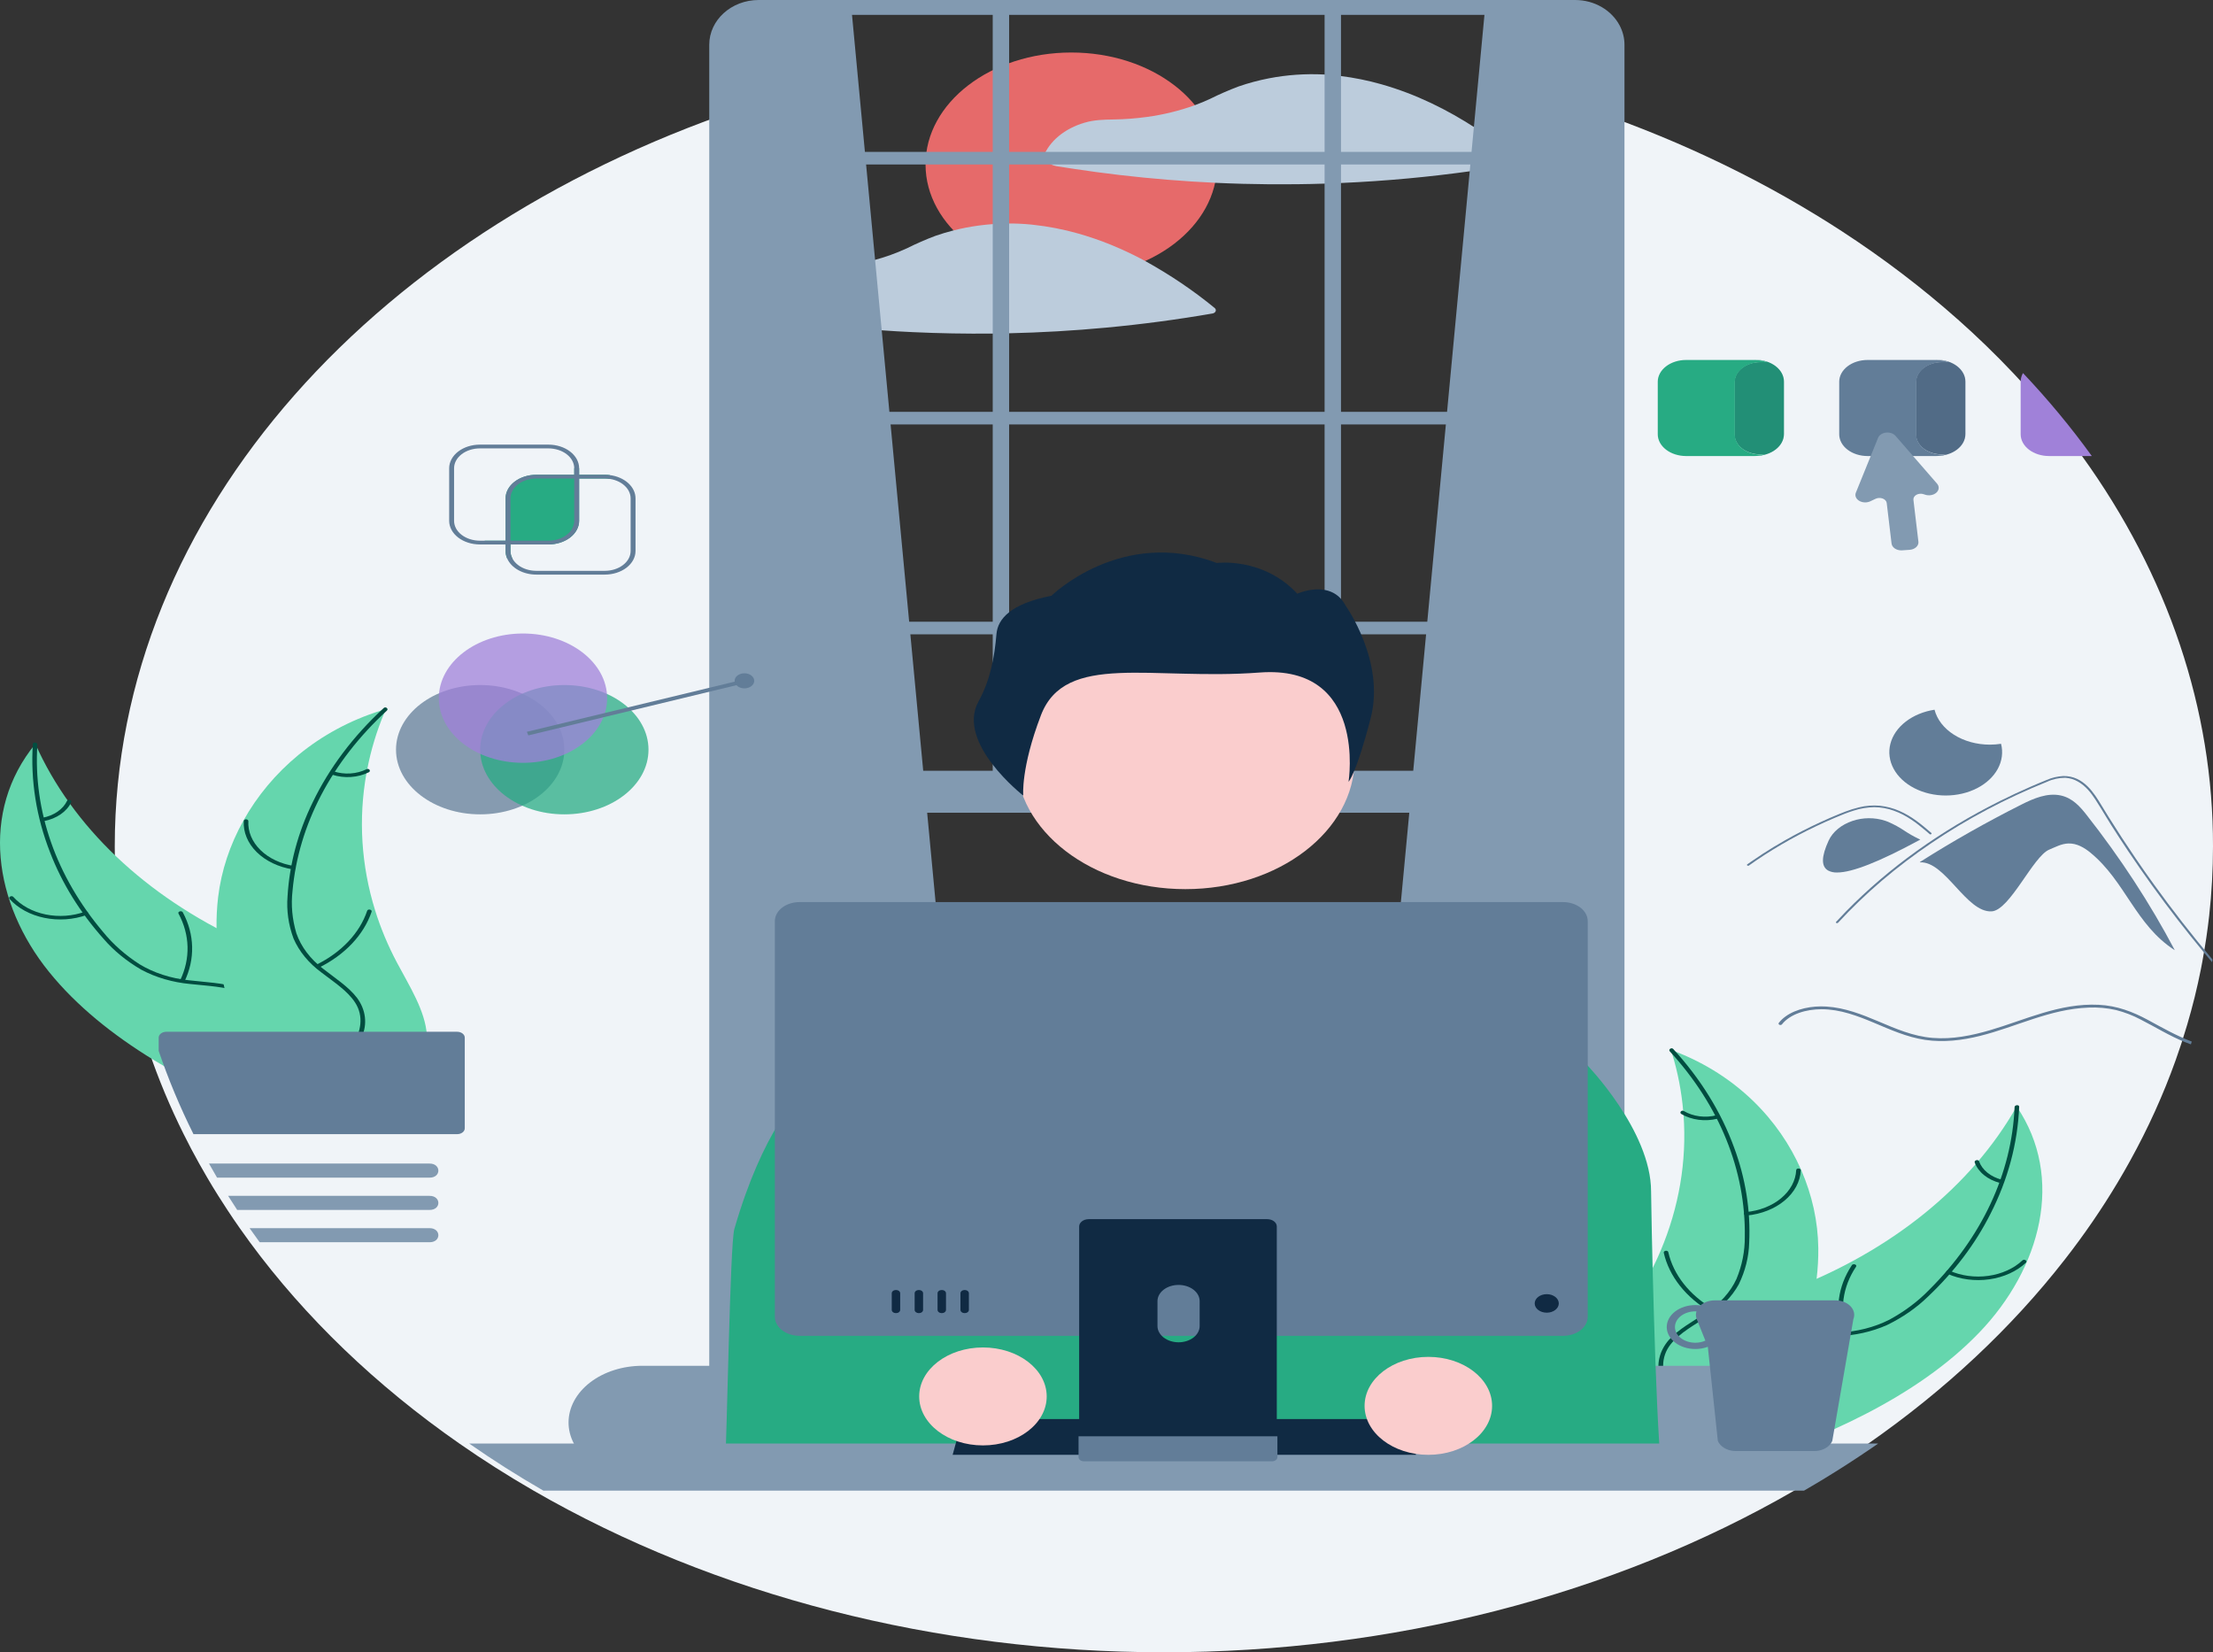 <svg width="864" height="645" viewBox="0 0 864 645" fill="none" xmlns="http://www.w3.org/2000/svg">
<rect x="0" y="0" width="864" height="645" fill="#333333" stroke="none"/>
<g clip-path="url(#clip0)">
<path d="M812.859 178.022C804.77 166.814 795.796 155.996 785.986 145.63C779.113 138.357 771.85 131.327 764.197 124.539H764.178C750.331 112.252 735.273 100.803 719.135 90.293C715.833 88.139 712.485 86.028 709.093 83.962C678.474 65.251 644.518 50.011 608.264 38.706L608.586 79.4L612.055 543.283H311.375L294.465 80.275L295.725 40.232C148.311 87.855 44.804 199.827 44.804 330.375C44.777 357.321 49.252 384.158 58.121 410.228C61.867 421.249 66.402 432.102 71.706 442.738C73.621 446.599 75.64 450.425 77.766 454.217C78.79 456.063 79.834 457.894 80.915 459.718C82.303 462.1 83.749 464.476 85.233 466.821C86.382 468.667 87.562 470.501 88.775 472.322C90.336 474.712 91.947 477.082 93.61 479.433C94.892 481.279 96.214 483.11 97.554 484.933C119.177 514.312 146.789 540.84 179.339 563.507C188.616 569.971 198.269 576.099 208.299 581.891C279.266 622.853 365.633 645 454.402 645C543.171 645 629.539 622.853 700.505 581.891C705.962 578.744 711.307 575.491 716.541 572.133C720.016 569.912 723.434 567.65 726.794 565.345C727.684 564.735 728.575 564.125 729.455 563.507C759.465 542.61 785.292 518.423 806.1 491.728C813.741 481.941 820.67 471.837 826.855 461.461C828.492 458.725 830.078 455.965 831.613 453.18C838.678 440.414 844.621 427.297 849.4 413.919C850.138 411.853 850.849 409.779 851.535 407.698V407.691C851.65 407.331 851.775 406.963 851.89 406.603C852.598 404.411 853.278 402.205 853.929 399.999V399.992C856.035 392.881 857.812 385.684 859.261 378.401C859.443 377.468 859.625 376.534 859.797 375.6C859.864 375.262 859.931 374.923 859.979 374.585V374.578C861.013 368.952 861.852 363.285 862.497 357.576C863.493 348.612 863.994 339.545 864 330.375C864.108 277.075 846.506 224.636 812.859 178.022V178.022Z" fill="#F0F4F8"/>
<path d="M772.634 520.296C796.878 495.134 806.201 459.692 787.343 431.941C769.656 463.155 738.166 488.557 698.444 503.654C683.098 509.433 665.245 514.634 658.142 526.575C653.722 534.005 654.564 542.778 658.117 550.477C661.67 558.177 667.714 565.028 673.693 571.784L674.008 573.808C711.654 561.819 748.39 545.459 772.634 520.296Z" fill="#65D6AD"/>
<path d="M786.538 432.164C785.452 458.061 773.77 483.037 753.152 503.545C748.816 508.02 743.588 511.942 737.661 515.167C731.756 518.165 724.913 519.894 717.844 520.173C711.259 520.536 704.469 520.321 698.114 521.906C694.876 522.755 691.909 524.12 689.406 525.911C686.904 527.703 684.922 529.88 683.592 532.301C680.074 538.267 679.556 544.848 679.34 551.297C679.101 558.458 679 565.899 674.603 572.408C674.07 573.197 675.695 573.786 676.227 572.998C683.877 561.673 678.909 548.429 683.468 536.523C685.596 530.968 689.916 525.871 697.136 523.645C703.45 521.698 710.452 521.916 717.123 521.593C724.025 521.398 730.759 519.908 736.738 517.252C742.859 514.27 748.275 510.509 752.753 506.13C763.041 496.397 771.272 485.481 777.145 473.784C783.944 460.462 787.726 446.346 788.328 432.044C788.365 431.159 786.575 431.285 786.538 432.164Z" fill="#014D40"/>
<path d="M760.297 497.242C765.246 499.432 771.047 500.199 776.665 499.407C782.282 498.615 787.35 496.315 790.964 492.917C791.692 492.228 790.331 491.326 789.602 492.017C786.245 495.185 781.524 497.327 776.291 498.057C771.058 498.786 765.658 498.055 761.065 495.994C760.067 495.548 759.304 496.797 760.297 497.242Z" fill="#014D40"/>
<path d="M721.214 520.327C718.081 511.688 719.302 502.459 724.634 494.481C725.164 493.69 723.539 493.101 723.011 493.89C717.482 502.201 716.237 511.807 719.522 520.792C719.836 521.648 721.526 521.179 721.214 520.327H721.214Z" fill="#014D40"/>
<path d="M781.564 460.526C779.419 459.985 777.483 459.044 775.929 457.786C774.375 456.528 773.252 454.994 772.661 453.32C772.361 452.462 770.672 452.932 770.97 453.785C771.634 455.632 772.877 457.325 774.59 458.718C776.302 460.11 778.433 461.159 780.795 461.773C781.012 461.846 781.256 461.852 781.478 461.791C781.7 461.73 781.883 461.606 781.991 461.445C782.092 461.279 782.103 461.09 782.023 460.918C781.943 460.746 781.778 460.605 781.564 460.526Z" fill="#014D40"/>
<path d="M652.389 409.857C652.556 410.398 652.723 410.938 652.881 411.487C655.081 418.761 656.507 426.16 657.147 433.611C657.209 434.187 657.26 434.771 657.299 435.346C658.592 453.31 655.531 471.303 648.273 488.409C645.376 495.214 641.81 501.84 637.605 508.229C631.797 517.052 624.585 526.265 622.959 535.767C622.775 536.757 622.671 537.755 622.647 538.754L670.768 573.946C670.93 573.984 671.081 574.031 671.243 574.069L673.081 575.542C673.328 575.224 673.575 574.89 673.822 574.572C673.966 574.388 674.1 574.196 674.244 574.012C674.336 573.887 674.429 573.762 674.522 573.653C674.553 573.611 674.583 573.569 674.604 573.536C674.697 573.427 674.768 573.319 674.851 573.218C676.239 571.355 677.612 569.482 678.971 567.598C678.981 567.589 678.981 567.589 678.981 567.573C689.287 553.196 698.12 538.031 703.676 522.319C703.843 521.846 704.021 521.365 704.166 520.876C706.619 513.783 708.314 506.548 709.232 499.243C709.719 495.242 709.941 491.224 709.898 487.206C709.762 476.823 707.501 466.521 703.197 456.677C694.614 437.056 677.957 419.761 654.212 410.547C653.604 410.312 653.007 410.084 652.389 409.857Z" fill="#65D6AD"/>
<path d="M651.916 410.405C671.347 431.585 681.596 456.93 681.207 482.839C681.252 488.418 680.153 493.967 677.948 499.283C675.583 504.407 671.474 508.952 666.049 512.445C661.076 515.78 655.486 518.748 651.654 522.953C649.735 525.128 648.435 527.59 647.841 530.178C647.247 532.766 647.372 535.42 648.207 537.968C650.074 544.359 654.819 549.853 659.702 555.102C665.123 560.931 670.875 566.918 672.466 574.149C672.659 575.025 674.418 574.744 674.225 573.869C671.457 561.289 657.11 553.012 651.418 541.397C648.762 535.978 648.217 529.911 652.237 524.794C655.752 520.32 661.513 517.255 666.587 513.912C671.944 510.564 676.153 506.26 678.846 501.375C681.395 496.162 682.772 490.655 682.916 485.088C683.5 472.559 681.517 460.037 677.037 447.981C672.024 434.2 663.979 421.179 653.25 409.482C652.586 408.758 651.255 409.686 651.916 410.405Z" fill="#014D40"/>
<path d="M681.972 474.502C687.64 473.962 692.873 471.892 696.738 468.662C700.602 465.431 702.846 461.251 703.068 456.867C703.109 455.98 701.316 455.889 701.275 456.778C701.078 460.86 698.988 464.754 695.381 467.756C691.774 470.759 686.889 472.672 681.608 473.151C680.46 473.256 680.831 474.607 681.972 474.502H681.972Z" fill="#014D40"/>
<path d="M668.861 511.009C659.588 505.56 653.329 497.627 651.333 488.791C651.136 487.915 649.378 488.196 649.574 489.07C651.674 498.262 658.209 506.508 667.874 512.162C668.796 512.701 669.777 511.545 668.861 511.009V511.009Z" fill="#014D40"/>
<path d="M670.174 435.352C668.038 435.912 665.754 436.056 663.527 435.77C661.301 435.484 659.202 434.778 657.418 433.715C656.506 433.168 655.525 434.325 656.432 434.869C658.409 436.036 660.729 436.813 663.188 437.133C665.647 437.453 668.171 437.305 670.538 436.703C670.768 436.661 670.967 436.553 671.097 436.401C671.226 436.25 671.276 436.066 671.236 435.888C671.186 435.709 671.047 435.552 670.848 435.452C670.65 435.352 670.407 435.316 670.174 435.352Z" fill="#014D40"/>
<path d="M19.122 379.369C-2.38 352.777 -7.923 316.869 13.809 290.388C28.135 322.603 56.833 349.887 94.826 367.413C109.511 374.131 126.754 380.429 132.57 392.774C136.19 400.455 134.423 409.147 130.067 416.599C125.71 424.051 118.962 430.502 112.287 436.862L111.759 438.861C75.507 424.561 40.623 405.962 19.122 379.369Z" fill="#65D6AD"/>
<path d="M14.588 290.66C12.93 316.54 21.931 342.163 40.311 363.889C44.16 368.62 48.955 372.856 54.521 376.44C60.09 379.797 66.727 381.947 73.744 382.667C80.268 383.439 87.058 383.649 93.225 385.626C96.362 386.674 99.175 388.219 101.48 390.161C103.784 392.103 105.529 394.397 106.598 396.893C109.474 403.058 109.294 409.65 108.827 416.091C108.308 423.243 107.621 430.666 111.315 437.428C111.762 438.248 110.081 438.733 109.634 437.915C103.207 426.15 109.56 413.26 106.275 401.109C104.743 395.439 100.976 390.09 94.016 387.42C87.928 385.085 80.927 384.865 74.311 384.127C67.453 383.501 60.899 381.596 55.221 378.576C49.435 375.221 44.435 371.134 40.435 366.491C31.212 356.148 24.163 344.755 19.547 332.729C14.18 319.027 11.903 304.721 12.816 290.429C12.873 289.545 14.644 289.782 14.588 290.66L14.588 290.66Z" fill="#014D40"/>
<path d="M33.857 357.161C28.693 359.035 22.829 359.437 17.314 358.297C11.799 357.157 6.991 354.548 3.749 350.936C3.096 350.204 4.547 349.39 5.201 350.124C8.212 353.491 12.691 355.921 17.829 356.975C22.968 358.028 28.428 357.637 33.223 355.87C34.266 355.487 34.894 356.78 33.857 357.161Z" fill="#014D40"/>
<path d="M70.368 382.61C74.405 374.195 74.164 364.92 69.694 356.635C69.25 355.815 70.931 355.329 71.374 356.148C76.005 364.776 76.23 374.429 72.005 383.178C71.601 384.012 69.967 383.439 70.368 382.61Z" fill="#014D40"/>
<path d="M16.545 319.239C18.74 318.834 20.769 318.016 22.451 316.86C24.133 315.703 25.414 314.244 26.18 312.613C26.57 311.776 28.204 312.35 27.817 313.182C26.96 314.981 25.542 316.591 23.687 317.872C21.833 319.153 19.598 320.066 17.179 320.53C16.956 320.589 16.712 320.58 16.497 320.505C16.282 320.43 16.112 320.296 16.022 320.128C15.939 319.957 15.947 319.767 16.045 319.601C16.143 319.435 16.323 319.305 16.545 319.239Z" fill="#014D40"/>
<path d="M150.653 276.802C150.429 277.33 150.205 277.858 149.991 278.395C147.028 285.508 144.823 292.793 143.397 300.18C143.275 300.75 143.163 301.328 143.062 301.9C139.874 319.724 141.021 337.848 146.445 355.351C148.612 362.314 151.466 369.14 154.981 375.771C159.836 384.928 166.049 394.56 166.665 404.132C166.743 405.13 166.742 406.131 166.659 407.129L114.974 439.201C114.809 439.228 114.653 439.265 114.488 439.293L112.5 440.646C112.288 440.314 112.077 439.966 111.864 439.634C111.74 439.441 111.627 439.242 111.503 439.049C111.424 438.919 111.345 438.788 111.264 438.674C111.238 438.63 111.212 438.587 111.194 438.552C111.113 438.438 111.054 438.325 110.982 438.22C109.796 436.277 108.625 434.324 107.47 432.361C107.461 432.352 107.461 432.352 107.463 432.336C98.712 417.363 91.513 401.697 87.637 385.69C87.521 385.208 87.394 384.718 87.302 384.221C85.607 376.999 84.683 369.682 84.541 362.343C84.479 358.325 84.683 354.307 85.15 350.304C86.385 339.964 89.728 329.837 95.059 320.295C105.69 301.274 124.122 285.077 148.763 277.376C149.394 277.179 150.013 276.989 150.653 276.802Z" fill="#65D6AD"/>
<path d="M151.067 277.377C129.459 297.274 116.562 321.895 114.209 347.743C113.573 353.3 114.082 358.9 115.717 364.336C117.532 369.591 121.147 374.377 126.184 378.197C130.789 381.831 136.046 385.139 139.42 389.569C141.103 391.857 142.138 394.392 142.456 397.008C142.774 399.624 142.369 402.263 141.267 404.75C138.73 411.003 133.42 416.183 127.998 421.11C121.977 426.58 115.611 432.189 113.26 439.297C112.975 440.158 111.252 439.768 111.537 438.908C115.627 426.542 130.803 419.188 137.704 407.967C140.924 402.731 142.11 396.718 138.645 391.368C135.614 386.689 130.197 383.274 125.494 379.626C120.508 375.955 116.768 371.402 114.601 366.365C112.612 361.011 111.823 355.435 112.268 349.878C113.011 337.354 116.313 324.997 122.053 313.261C128.507 299.838 137.903 287.363 149.834 276.374C150.573 275.694 151.801 276.702 151.067 277.378V277.377Z" fill="#014D40"/>
<path d="M114.329 339.386C108.737 338.494 103.74 336.104 100.23 332.643C96.72 329.182 94.926 324.875 95.168 320.492C95.18 320.314 95.282 320.145 95.452 320.023C95.622 319.901 95.848 319.835 96.081 319.837C96.314 319.84 96.536 319.913 96.701 320.039C96.865 320.165 96.96 320.336 96.964 320.515C96.729 324.596 98.401 328.608 101.678 331.825C104.955 335.043 109.621 337.255 114.835 338.062C115.967 338.238 115.455 339.561 114.329 339.386Z" fill="#014D40"/>
<path d="M123.534 376.591C133.353 371.739 140.43 364.222 143.354 355.54C143.643 354.679 145.366 355.069 145.078 355.928C142.013 364.959 134.627 372.77 124.395 377.802C123.419 378.281 122.564 377.067 123.534 376.591V376.591Z" fill="#014D40"/>
<path d="M130.229 301.102C132.299 301.793 134.561 302.079 136.81 301.933C139.059 301.788 141.226 301.215 143.117 300.267C144.084 299.779 144.939 300.993 143.978 301.478C141.883 302.518 139.489 303.148 137.004 303.313C134.519 303.478 132.02 303.174 129.724 302.426C129.499 302.369 129.312 302.249 129.199 302.09C129.086 301.931 129.056 301.745 129.115 301.569C129.183 301.394 129.338 301.247 129.547 301.159C129.756 301.072 130.001 301.051 130.229 301.102Z" fill="#014D40"/>
<path d="M418.256 107.921C449.684 107.921 475.162 88.351 475.162 64.21C475.162 40.069 449.684 20.498 418.256 20.498C386.827 20.498 361.35 40.069 361.35 64.21C361.35 88.351 386.827 107.921 418.256 107.921Z" fill="#E66A6A"/>
<path d="M592.49 61.929C587.362 57.768 581.949 53.821 576.272 50.104C565.186 42.883 552.913 36.743 539.233 32.875C534.082 31.414 528.76 30.337 523.341 29.661C522.69 29.58 522.049 29.499 521.398 29.433C521.35 29.43 521.302 29.43 521.254 29.433C521.154 29.411 521.051 29.397 520.948 29.389C519.617 29.257 518.286 29.154 516.946 29.08C509.728 28.712 502.479 29.213 495.463 30.566C491.392 31.355 487.42 32.418 483.592 33.742C479.758 35.184 476.04 36.803 472.458 38.588C470.535 39.486 468.554 40.308 466.523 41.052C460.592 43.21 454.315 44.753 447.855 45.641C443.492 46.242 439.075 46.576 434.643 46.641C430.795 46.7 427.167 46.802 423.519 47.869C419.626 48.992 416.13 50.8 413.309 53.147C410.488 55.493 408.421 58.315 407.273 61.385C407.183 61.657 407.208 61.945 407.346 62.206C407.484 62.466 407.727 62.686 408.039 62.833C409.025 63.377 409.982 63.995 411.026 64.481C411.947 64.803 412.929 65.01 413.936 65.091C415.583 65.356 417.233 65.613 418.886 65.863C424.965 66.79 431.069 67.611 437.2 68.326C449.53 69.76 461.931 70.77 474.402 71.356C474.478 71.365 474.555 71.37 474.632 71.371C488.72 72.024 502.843 72.13 516.946 71.687C519.081 71.621 521.206 71.54 523.341 71.445C532.235 71.062 541.106 70.459 549.955 69.635C558.14 68.871 566.294 67.922 574.415 66.79C580.217 65.981 585.996 65.079 591.753 64.084C592.032 64.02 592.286 63.902 592.489 63.741C592.692 63.581 592.837 63.382 592.911 63.166C592.985 62.949 592.986 62.721 592.912 62.505C592.838 62.288 592.692 62.09 592.49 61.929V61.929Z" fill="#BCCCDC"/>
<path d="M474.21 120.214C465.972 113.444 456.895 107.307 447.108 101.889C443.863 100.139 440.522 98.491 437.085 96.984C432.871 95.116 428.495 93.472 423.988 92.064C422.983 91.748 421.968 91.447 420.954 91.16C415.188 89.52 409.208 88.366 403.118 87.718C403.07 87.711 403.023 87.718 402.975 87.711C402.879 87.696 402.774 87.682 402.678 87.667C399.726 87.373 396.751 87.233 393.775 87.248C391.64 87.248 389.495 87.336 387.37 87.498C383.936 87.757 380.532 88.21 377.184 88.851C375.528 89.167 373.881 89.535 372.263 89.954C369.904 90.55 367.587 91.243 365.323 92.028C365.284 92.042 365.256 92.05 365.217 92.064C361.416 93.493 357.733 95.099 354.189 96.874C354.112 96.91 354.026 96.947 353.949 96.984C349.923 98.834 345.664 100.366 341.236 101.558C337.435 102.579 333.537 103.371 329.576 103.926C325.214 104.528 320.796 104.86 316.364 104.918C312.516 104.977 308.887 105.08 305.25 106.154C301.356 107.277 297.858 109.084 295.035 111.431C292.213 113.778 290.144 116.599 288.994 119.67C288.905 119.942 288.932 120.23 289.069 120.49C289.207 120.751 289.449 120.971 289.76 121.119C290.746 121.663 291.713 122.273 292.747 122.758C293.666 123.084 294.65 123.29 295.657 123.369C297.304 123.633 298.95 123.898 300.606 124.148C306.686 125.075 312.793 125.893 318.93 126.604C327.345 127.582 335.795 128.364 344.28 128.95C348.301 129.237 352.325 129.472 356.352 129.656C366.682 130.134 377.021 130.32 387.37 130.215C389.505 130.193 391.64 130.156 393.775 130.105C406.45 129.818 419.087 129.087 431.685 127.913C445.728 126.608 459.676 124.755 473.473 122.361C473.752 122.298 474.006 122.181 474.208 122.021C474.411 121.861 474.557 121.663 474.631 121.447C474.705 121.231 474.705 121.004 474.632 120.788C474.558 120.572 474.413 120.374 474.21 120.214V120.214Z" fill="#BCCCDC"/>
<path d="M332.367 2.902L382.5 535.054L282.234 541.89V9.673C294.182 2.504 311.333 1.382 332.367 2.902Z" fill="#829AB1"/>
<path d="M579.832 2.902L529.699 535.054L629.965 541.89V9.673C618.017 2.504 600.867 1.382 579.832 2.902Z" fill="#829AB1"/>
<path d="M632.324 9.905C629.212 4.045 622.597 0 614.948 0H296.183C285.547 0 276.902 7.839 276.902 17.483V546.399C276.809 551.292 279.191 556.022 283.546 559.594C285.825 561.432 288.71 562.761 291.894 563.439C293.291 563.736 294.734 563.885 296.183 563.882H614.948C616.397 563.885 617.84 563.736 619.237 563.439C627.815 561.668 634.229 554.706 634.229 546.399V17.483C634.238 14.886 633.591 12.313 632.324 9.905ZM627.834 546.399C627.834 552.84 622.052 558.083 614.948 558.083H296.183C290.295 558.083 285.307 554.481 283.785 549.576C283.46 548.535 283.296 547.469 283.297 546.399V17.483C283.297 11.042 289.079 5.808 296.183 5.808H614.948C616.255 5.807 617.552 5.986 618.777 6.337C624.014 7.813 627.834 12.249 627.834 17.483V546.399Z" fill="#829AB1"/>
<path d="M631.031 160.772H280.101V165.688H631.031V160.772Z" fill="#829AB1"/>
<path d="M631.031 59.292H280.101V64.208H631.031V59.292Z" fill="#829AB1"/>
<path d="M631.031 242.705H280.101V247.621H631.031V242.705Z" fill="#829AB1"/>
<path d="M393.981 2.206H387.581V312.349H393.981V2.206Z" fill="#829AB1"/>
<path d="M523.551 2.206H517.151V312.349H523.551V2.206Z" fill="#829AB1"/>
<path d="M671.029 533.159H250.767C243.132 533.166 235.813 535.498 230.414 539.645C225.016 543.792 221.979 549.414 221.97 555.278C221.966 558.098 222.671 560.893 224.047 563.507C226.185 567.608 229.873 571.124 234.635 573.601C239.397 576.078 245.015 577.403 250.767 577.405H671.029C676.056 577.404 680.995 576.392 685.355 574.47C689.715 572.548 693.344 569.782 695.882 566.449C696.604 565.506 697.231 564.523 697.758 563.507C699.134 560.893 699.839 558.098 699.835 555.278C699.824 549.413 696.785 543.791 691.385 539.644C685.985 535.498 678.665 533.165 671.029 533.159Z" fill="#829AB1"/>
<path d="M631.031 300.878H282.234V317.265H631.031V300.878Z" fill="#829AB1"/>
<path d="M453.433 295.962H459.833C462.945 295.962 465.929 296.912 468.129 298.602C470.33 300.292 471.566 302.584 471.566 304.975H441.7C441.7 303.791 442.003 302.619 442.593 301.526C443.182 300.432 444.047 299.439 445.136 298.602C446.226 297.765 447.519 297.101 448.943 296.648C450.366 296.195 451.892 295.962 453.433 295.962Z" fill="#829AB1"/>
<path d="M462.786 347.092C499.293 347.092 528.888 324.36 528.888 296.317C528.888 268.275 499.293 245.542 462.786 245.542C426.279 245.542 396.684 268.275 396.684 296.317C396.684 324.36 426.279 347.092 462.786 347.092Z" fill="#FACDCD"/>
<path d="M389.047 247.471C389.547 241.64 394.567 235.674 410.516 232.556C410.516 232.556 437.888 205.67 475.083 219.769C475.083 219.769 493.114 217.386 506.486 231.757C506.486 231.757 519.742 225.751 525.335 236.397C525.335 236.397 540.883 258.11 535.159 280.258C529.435 302.406 526.505 305.17 526.505 305.17C526.505 305.17 533.801 259.357 491.778 262.534C449.754 265.711 415.921 254.359 406.404 279.213C398.502 299.851 399.497 310.57 399.497 310.57C399.497 310.57 373.071 289.982 382.056 273.77C386.652 265.478 388.276 256.463 389.047 247.471Z" fill="#102A43"/>
<path d="M283.028 573.802H648.657C646.214 552.379 644.617 470.487 644.617 465.097C644.617 441.325 619.293 415.382 619.293 415.382L610.228 411.534L534.531 393.393L514.941 373.846C512.889 371.794 510.246 370.134 507.219 368.999C504.192 367.864 500.863 367.283 497.494 367.303L435.612 367.66C430.166 367.692 424.932 369.285 420.936 372.127L382.616 399.433L326.413 420.049L326.317 419.975L325.73 420.311L317.389 424.925L312.024 427.903C312.024 427.903 297.95 440.874 286.701 479.778C285.008 485.629 283.82 561.376 283.028 573.802Z" fill="#27AB83"/>
<path d="M733.285 563.507C732.404 564.125 731.514 564.735 730.623 565.345C727.253 567.647 723.836 569.91 720.37 572.133C715.134 575.486 709.788 578.739 704.335 581.891H212.128C202.105 576.111 192.452 569.983 183.169 563.507H733.285Z" fill="#829AB1"/>
<path d="M552.865 567.919H371.928L375.757 553.948H549.035L552.865 567.919Z" fill="#102A43"/>
<path d="M716.56 507.62H669.478C668.416 507.617 667.365 507.794 666.401 508.137C665.437 508.48 664.582 508.981 663.897 509.605C663.241 509.508 662.574 509.458 661.906 509.458C660.438 509.457 658.985 509.678 657.629 510.108C656.273 510.539 655.04 511.171 654.002 511.967C652.964 512.764 652.14 513.71 651.579 514.751C651.017 515.793 650.727 516.909 650.727 518.036C650.727 519.163 651.017 520.279 651.579 521.321C652.14 522.362 652.964 523.308 654.002 524.104C655.04 524.901 656.273 525.533 657.629 525.963C658.985 526.394 660.438 526.615 661.906 526.614C663.592 526.614 665.255 526.317 666.769 525.746L667.554 533.159L670.675 562.456C670.823 562.821 671.022 563.174 671.268 563.507C671.899 564.397 672.831 565.14 673.964 565.657C675.098 566.175 676.392 566.448 677.711 566.449H708.327C709.647 566.447 710.942 566.174 712.077 565.656C713.212 565.139 714.146 564.397 714.78 563.507C715.019 563.172 715.214 562.82 715.363 562.456L723.597 514.936C723.935 514.091 724.011 513.196 723.817 512.323C723.623 511.451 723.166 510.626 722.482 509.914C721.797 509.203 720.905 508.624 719.876 508.226C718.848 507.827 717.712 507.62 716.56 507.62ZM661.906 524.165C659.791 524.163 657.764 523.517 656.269 522.367C654.775 521.218 653.936 519.66 653.936 518.036C653.936 516.412 654.775 514.854 656.269 513.704C657.764 512.555 659.791 511.909 661.906 511.907C662.049 511.907 662.183 511.936 662.327 511.943C662.012 512.931 662.052 513.965 662.442 514.936L665.812 523.349C664.625 523.879 663.278 524.16 661.906 524.165V524.165Z" fill="#627D98"/>
<path d="M610.219 352.142H312.18C309.619 352.145 307.165 352.927 305.354 354.318C303.544 355.709 302.524 357.594 302.52 359.561V514.046C302.523 516.014 303.541 517.9 305.352 519.291C307.163 520.682 309.619 521.464 312.18 521.466H610.219C612.78 521.464 615.235 520.682 617.046 519.291C618.857 517.9 619.876 516.014 619.878 514.046V359.561C619.874 357.594 618.855 355.709 617.045 354.318C615.234 352.927 612.779 352.145 610.219 352.142Z" fill="#627D98"/>
<path d="M494.764 475.925H425.041C424.054 475.926 423.109 476.228 422.412 476.765C421.716 477.301 421.325 478.028 421.326 478.786V563.389H498.488V478.786C498.488 478.41 498.392 478.038 498.205 477.691C498.018 477.344 497.743 477.028 497.398 476.763C497.052 476.497 496.641 476.286 496.189 476.143C495.737 475.999 495.253 475.925 494.764 475.925V475.925ZM460.137 523.996C457.956 523.988 455.868 523.319 454.326 522.135C452.784 520.951 451.914 519.347 451.904 517.672V507.914C451.906 506.238 452.775 504.631 454.318 503.446C455.862 502.262 457.955 501.597 460.137 501.597C462.319 501.597 464.411 502.262 465.955 503.446C467.499 504.631 468.367 506.238 468.37 507.914V517.672C468.36 519.347 467.489 520.951 465.947 522.135C464.405 523.319 462.317 523.988 460.137 523.996V523.996Z" fill="#102A43"/>
<path d="M421.087 560.683V568.846C421.088 569.269 421.307 569.674 421.697 569.973C422.086 570.272 422.614 570.441 423.164 570.442H496.65C497.2 570.44 497.727 570.271 498.116 569.972C498.505 569.673 498.724 569.268 498.727 568.846V560.683H421.087Z" fill="#627D98"/>
<path d="M603.881 512.432C606.48 512.432 608.586 510.813 608.586 508.817C608.586 506.821 606.48 505.203 603.881 505.203C601.283 505.203 599.176 506.821 599.176 508.817C599.176 510.813 601.283 512.432 603.881 512.432Z" fill="#102A43"/>
<path d="M349.803 503.575C349.587 503.575 349.373 503.608 349.173 503.671C348.973 503.735 348.792 503.828 348.639 503.945C348.486 504.063 348.365 504.202 348.282 504.356C348.199 504.509 348.157 504.674 348.157 504.84V511.348C348.158 511.683 348.332 512.004 348.641 512.24C348.949 512.477 349.367 512.609 349.803 512.609C350.239 512.609 350.658 512.477 350.966 512.24C351.275 512.004 351.449 511.683 351.45 511.348V504.84C351.45 504.674 351.407 504.509 351.325 504.356C351.242 504.202 351.121 504.063 350.968 503.945C350.815 503.828 350.633 503.735 350.434 503.671C350.234 503.608 350.02 503.575 349.803 503.575V503.575Z" fill="#102A43"/>
<path d="M358.745 503.575C358.529 503.575 358.315 503.608 358.115 503.671C357.915 503.735 357.733 503.828 357.581 503.945C357.428 504.063 357.306 504.202 357.224 504.356C357.141 504.509 357.098 504.674 357.098 504.84V511.348C357.098 511.683 357.272 512.005 357.581 512.242C357.889 512.479 358.308 512.613 358.745 512.613C359.182 512.613 359.601 512.479 359.909 512.242C360.218 512.005 360.392 511.683 360.392 511.348V504.84C360.392 504.674 360.349 504.509 360.266 504.356C360.183 504.202 360.062 504.063 359.909 503.945C359.756 503.828 359.575 503.735 359.375 503.671C359.175 503.608 358.961 503.575 358.745 503.575V503.575Z" fill="#102A43"/>
<path d="M367.686 503.575C367.47 503.575 367.256 503.608 367.056 503.671C366.857 503.735 366.675 503.828 366.522 503.945C366.369 504.063 366.248 504.202 366.165 504.356C366.082 504.509 366.04 504.674 366.04 504.84V511.348C366.041 511.683 366.215 512.004 366.524 512.24C366.832 512.477 367.25 512.609 367.686 512.609C368.122 512.609 368.541 512.477 368.849 512.24C369.158 512.004 369.332 511.683 369.333 511.348V504.84C369.333 504.674 369.291 504.509 369.208 504.356C369.125 504.202 369.004 504.063 368.851 503.945C368.698 503.828 368.516 503.735 368.317 503.671C368.117 503.608 367.903 503.575 367.686 503.575Z" fill="#102A43"/>
<path d="M376.628 503.575C376.412 503.575 376.198 503.608 375.998 503.671C375.798 503.735 375.617 503.828 375.464 503.945C375.311 504.063 375.19 504.202 375.107 504.356C375.024 504.509 374.981 504.674 374.981 504.84V511.348C374.983 511.683 375.157 512.004 375.465 512.24C375.774 512.477 376.192 512.609 376.628 512.609C377.064 512.609 377.482 512.477 377.791 512.24C378.1 512.004 378.274 511.683 378.275 511.348V504.84C378.275 504.674 378.232 504.509 378.149 504.356C378.067 504.202 377.945 504.063 377.792 503.945C377.639 503.828 377.458 503.735 377.258 503.671C377.058 503.608 376.844 503.575 376.628 503.575V503.575Z" fill="#102A43"/>
<path d="M383.762 564.242C397.509 564.242 408.653 555.682 408.653 545.123C408.653 534.564 397.509 526.004 383.762 526.004C370.015 526.004 358.871 534.564 358.871 545.123C358.871 555.682 370.015 564.242 383.762 564.242Z" fill="#FACDCD"/>
<path d="M557.651 567.919C571.398 567.919 582.542 559.359 582.542 548.8C582.542 538.24 571.398 529.68 557.651 529.68C543.905 529.68 532.76 538.24 532.76 548.8C532.76 559.359 543.905 567.919 557.651 567.919Z" fill="#FACDCD"/>
<path d="M814.57 318.022C812.11 314.898 809.195 311.561 804.631 310.541C799.345 309.359 793.915 311.707 789.309 314.023C775.535 320.95 762.27 328.458 749.575 336.51L749.589 336.632C759.472 336.108 767.675 356.295 777.558 355.771C784.699 355.393 793.766 334.252 800.076 331.658C802.471 330.673 804.805 329.358 807.518 329.266C810.89 329.152 813.829 330.961 816.139 332.85C829.804 344.027 833.758 361.12 849.089 370.94C839.422 352.627 827.879 334.933 814.57 318.022V318.022Z" fill="#627D98"/>
<path d="M840.871 345.17C848.079 355.171 855.725 364.974 863.809 374.578V374.585C863.761 374.923 863.694 375.262 863.627 375.6C862.65 374.453 861.683 373.301 860.726 372.144C853.469 363.4 846.573 354.49 840.038 345.413C836.936 341.097 833.911 336.746 830.962 332.36C828.684 328.963 826.453 325.546 824.27 322.109C823.648 321.124 823.045 320.139 822.442 319.146C821.025 316.822 819.627 314.484 818.134 312.189C816.43 309.572 814.352 306.836 811.222 305.079C809.798 304.245 808.095 303.74 806.311 303.622C803.798 303.634 801.337 304.176 799.198 305.189C783.003 311.727 767.887 319.734 754.174 329.037C740.444 338.303 728.171 348.769 717.604 360.223C717.278 360.576 716.512 360.238 716.838 359.878C718.13 358.481 719.432 357.105 720.772 355.738C737.384 338.77 757.75 324.179 780.941 312.631C784.838 310.689 788.811 308.839 792.86 307.079C794.899 306.189 796.948 305.314 799.035 304.49C801.033 303.591 803.273 303.057 805.583 302.931C813.529 302.836 817.646 309.748 820.47 314.395C821.35 315.859 822.247 317.32 823.16 318.778C826.597 324.293 830.168 329.765 833.872 335.192C836.151 338.538 838.484 341.864 840.871 345.17Z" fill="#627D98"/>
<path d="M753.393 325.622C752.931 325.227 752.472 324.832 752.008 324.437C748.344 321.325 744.414 318.249 739.383 316.465C736.985 315.587 734.366 315.121 731.71 315.098C728.968 315.156 726.266 315.609 723.742 316.433C722.543 316.801 721.369 317.219 720.214 317.664C718.894 318.174 717.597 318.719 716.307 319.267C713.884 320.297 711.493 321.372 709.133 322.492C704.438 324.721 699.889 327.12 695.488 329.69C693.206 331.022 690.972 332.398 688.785 333.818C686.75 335.137 684.757 336.491 682.805 337.881C682.387 338.177 681.764 337.698 682.181 337.402C682.696 337.034 683.216 336.668 683.737 336.307C685.207 335.286 686.7 334.285 688.217 333.303C690.984 331.51 693.822 329.786 696.732 328.131C701.256 325.557 705.937 323.157 710.773 320.932C713.19 319.821 715.64 318.756 718.124 317.738C718.873 317.431 719.632 317.131 720.399 316.846C722.14 316.172 723.949 315.606 725.809 315.155C728.443 314.5 731.23 314.29 733.979 314.538C736.634 314.835 739.192 315.515 741.518 316.542C746.457 318.662 750.288 321.941 754.016 325.141C754.392 325.467 753.772 325.948 753.393 325.622Z" fill="#627D98"/>
<path d="M717.248 340.595C715.993 340.643 714.752 340.37 713.72 339.819C710.986 338.228 711.058 334.408 713.939 328.139C714.723 326.44 715.952 324.883 717.55 323.564C719.148 322.244 721.082 321.19 723.231 320.467C725.244 319.776 727.423 319.414 729.628 319.404C731.834 319.393 734.018 319.736 736.042 320.409C736.395 320.527 736.744 320.653 737.087 320.789C739.43 321.796 741.626 322.993 743.638 324.359C745.348 325.499 747.173 326.534 749.094 327.454L749.735 327.743L749.128 328.072C733.619 336.458 723.105 340.595 717.248 340.595Z" fill="#627D98"/>
<path d="M776.882 290.687C771.783 290.687 766.842 289.327 762.902 286.84C758.962 284.353 756.268 280.893 755.28 277.05C751.016 277.713 747.103 279.331 744.036 281.701C740.968 284.07 738.883 287.085 738.044 290.364C737.205 293.643 737.648 297.039 739.32 300.124C740.991 303.209 743.814 305.845 747.434 307.699C751.053 309.553 755.306 310.542 759.657 310.541C764.007 310.54 768.259 309.549 771.877 307.693C775.495 305.837 778.316 303.2 779.985 300.114C781.653 297.028 782.094 293.631 781.252 290.353C779.814 290.576 778.35 290.688 776.882 290.687V290.687Z" fill="#627D98"/>
<path opacity="0.74" d="M187.47 317.896C205.617 317.896 220.328 306.595 220.328 292.656C220.328 278.717 205.617 267.417 187.47 267.417C169.323 267.417 154.611 278.717 154.611 292.656C154.611 306.595 169.323 317.896 187.47 317.896Z" fill="#627D98"/>
<path opacity="0.74" d="M220.328 317.896C238.475 317.896 253.186 306.595 253.186 292.656C253.186 278.717 238.475 267.417 220.328 267.417C202.181 267.417 187.47 278.717 187.47 292.656C187.47 306.595 202.181 317.896 220.328 317.896Z" fill="#27AB83"/>
<path opacity="0.74" d="M204.177 297.78C222.324 297.78 237.035 286.48 237.035 272.54C237.035 258.601 222.324 247.301 204.177 247.301C186.03 247.301 171.318 258.601 171.318 272.54C171.318 286.48 186.03 297.78 204.177 297.78Z" fill="#A081D9"/>
<path d="M290.098 265.308L205.697 285.675L206.271 287.078L290.671 266.711L290.098 265.308Z" fill="#627D98"/>
<path d="M290.635 268.716C292.75 268.716 294.464 267.399 294.464 265.774C294.464 264.15 292.75 262.833 290.635 262.833C288.52 262.833 286.806 264.15 286.806 265.774C286.806 267.399 288.52 268.716 290.635 268.716Z" fill="#627D98"/>
<path d="M838.554 398.131C844.164 401.168 849.554 404.264 855.719 406.603C855.604 406.963 855.48 407.331 855.365 407.691C854.608 407.419 853.871 407.132 853.134 406.838C846.883 404.323 841.503 400.904 835.634 397.933C832.725 396.388 829.547 395.165 826.195 394.3C822.7 393.493 819.048 393.165 815.405 393.329C800.212 393.903 787.193 400.867 773.072 404.374C766.16 406.095 758.808 407.014 751.599 405.933C744.39 404.852 737.985 401.911 731.619 399.249C725.339 396.616 718.494 393.969 711.161 393.969C705.187 393.976 698.907 395.815 695.709 399.874C695.61 399.995 695.453 400.082 695.272 400.116C695.091 400.15 694.899 400.128 694.739 400.055C694.578 399.982 694.46 399.864 694.411 399.726C694.362 399.588 694.384 399.441 694.474 399.315C695.19 398.39 696.069 397.546 697.088 396.808C701.262 393.77 707.398 392.572 713.037 392.925C720.332 393.381 726.986 396.028 733.294 398.69C739.986 401.514 746.841 404.551 754.576 405.169C762.216 405.786 769.779 404.249 776.863 402.183C790.582 398.175 804.118 391.498 819.378 392.241C826.578 392.594 832.743 394.991 838.554 398.131Z" fill="#627D98"/>
<path d="M238.072 185.457V186.95C237.429 186.852 236.775 186.803 236.119 186.803H226.106V203.319C226.104 205.764 224.838 208.109 222.587 209.838C220.336 211.567 217.284 212.539 214.101 212.54H199.3V215.085C199.3 216.105 199.564 217.114 200.075 218.055H198.027C197.599 217.1 197.382 216.095 197.385 215.085V212.54H189.248V211.07H197.385V194.553C197.387 192.108 198.653 189.763 200.904 188.034C203.155 186.305 206.207 185.333 209.39 185.332H224.191V182.758H226.106V185.332H236.119C236.774 185.332 237.427 185.374 238.072 185.457Z" fill="#27AB83"/>
<path d="M214.101 173.566H187.372C184.188 173.567 181.136 174.539 178.885 176.268C176.634 177.997 175.368 180.342 175.367 182.787V203.319C175.368 205.764 176.634 208.109 178.885 209.838C181.136 211.567 184.188 212.539 187.372 212.54H214.101C217.284 212.539 220.336 211.567 222.587 209.838C224.838 208.109 226.104 205.764 226.106 203.319V182.758C226.094 180.318 224.824 177.98 222.574 176.258C220.324 174.535 217.277 173.567 214.101 173.566V173.566ZM224.191 203.319C224.187 205.374 223.123 207.343 221.231 208.796C219.34 210.249 216.776 211.067 214.101 211.069H187.372C184.697 211.067 182.132 210.249 180.241 208.796C178.349 207.343 177.285 205.374 177.281 203.319V182.787C177.285 180.733 178.349 178.763 180.241 177.31C182.132 175.857 184.697 175.039 187.372 175.037H214.101C216.769 175.039 219.328 175.852 221.219 177.299C223.109 178.746 224.178 180.708 224.191 182.758V203.319Z" fill="#627D98"/>
<path d="M197.385 211.07V212.54H199.3V211.07H197.385ZM197.385 211.07V212.54H199.3V211.07H197.385ZM238.072 185.457C237.427 185.374 236.774 185.332 236.119 185.332H209.39C206.207 185.333 203.155 186.305 200.904 188.034C198.653 189.763 197.387 192.108 197.385 194.553V215.085C197.382 216.095 197.599 217.1 198.027 218.055C198.835 219.878 200.365 221.46 202.403 222.581C204.441 223.702 206.884 224.305 209.39 224.306H236.119C239.303 224.305 242.355 223.333 244.606 221.604C246.857 219.875 248.122 217.53 248.124 215.085V194.553C248.124 192.368 247.113 190.254 245.272 188.588C243.431 186.922 240.879 185.812 238.072 185.457V185.457ZM246.21 215.085C246.206 217.139 245.142 219.109 243.25 220.562C241.359 222.015 238.794 222.833 236.119 222.835H209.39C206.715 222.832 204.151 222.015 202.26 220.562C200.368 219.109 199.304 217.139 199.3 215.085V194.553C199.304 192.498 200.368 190.529 202.259 189.076C204.151 187.623 206.715 186.805 209.39 186.803H236.119C238.795 186.803 241.361 187.62 243.253 189.074C245.145 190.527 246.209 192.498 246.21 194.553V215.085ZM197.385 211.069V212.54H199.3V211.069H197.385Z" fill="#627D98"/>
<path d="M178.478 402.771H64.937C64.147 402.772 63.389 403.012 62.829 403.441C62.27 403.87 61.954 404.451 61.951 405.058V410.228C65.697 421.248 70.232 432.102 75.535 442.738H178.478C178.869 442.739 179.256 442.68 179.618 442.565C179.979 442.45 180.307 442.282 180.584 442.069C180.861 441.857 181.08 441.604 181.229 441.327C181.379 441.049 181.456 440.752 181.455 440.451V405.058C181.454 404.452 181.14 403.871 180.582 403.442C180.024 403.013 179.267 402.772 178.478 402.771V402.771Z" fill="#627D98"/>
<path d="M167.66 454.217H81.595C82.619 456.063 83.663 457.894 84.745 459.718H167.66C172.332 459.769 172.284 454.166 167.66 454.217Z" fill="#829AB1"/>
<path d="M167.66 466.822H89.062C90.211 468.667 91.392 470.501 92.605 472.322H167.66C172.332 472.374 172.284 466.777 167.66 466.822Z" fill="#829AB1"/>
<path d="M167.66 479.433H97.439C98.722 481.279 100.043 483.11 101.383 484.933H167.66C172.332 484.985 172.284 479.381 167.66 479.433Z" fill="#829AB1"/>
<path d="M756.282 140.456H755.736C757.434 140.457 759.109 140.761 760.628 141.345H758.145C755.47 141.347 752.905 142.164 751.014 143.617C749.122 145.07 748.058 147.04 748.055 149.095V169.627C748.058 171.682 749.122 173.652 751.014 175.105C752.905 176.558 755.47 177.375 758.145 177.377H759.728C758.456 177.761 757.102 177.958 755.736 177.96H756.282C759.211 177.957 762.019 177.062 764.09 175.471C766.161 173.88 767.326 171.724 767.329 169.474V148.942C767.326 146.692 766.161 144.535 764.09 142.944C762.019 141.354 759.211 140.459 756.282 140.456V140.456Z" fill="#627D98"/>
<path opacity="0.21" d="M756.282 140.456H755.736C757.434 140.457 759.109 140.761 760.628 141.345H758.145C755.47 141.347 752.905 142.164 751.014 143.617C749.122 145.07 748.058 147.04 748.055 149.095V169.627C748.058 171.682 749.122 173.652 751.014 175.105C752.905 176.558 755.47 177.375 758.145 177.377H759.728C758.456 177.761 757.102 177.958 755.736 177.96H756.282C759.211 177.957 762.019 177.062 764.09 175.471C766.161 173.88 767.326 171.724 767.329 169.474V148.942C767.326 146.692 766.161 144.535 764.09 142.944C762.019 141.354 759.211 140.459 756.282 140.456V140.456Z" fill="#102A43"/>
<path d="M685.439 140.456H684.893C686.591 140.457 688.266 140.761 689.784 141.345H687.302C684.627 141.347 682.062 142.164 680.171 143.617C678.279 145.07 677.215 147.04 677.212 149.095V169.627C677.215 171.682 678.279 173.652 680.171 175.105C682.062 176.558 684.627 177.375 687.302 177.377H688.884C687.613 177.761 686.259 177.958 684.893 177.96H685.439C688.367 177.957 691.175 177.062 693.246 175.471C695.317 173.88 696.482 171.724 696.486 169.474V148.942C696.482 146.692 695.317 144.535 693.246 142.944C691.175 141.354 688.367 140.459 685.439 140.456Z" fill="#27AB83"/>
<path opacity="0.21" d="M685.439 140.456H684.893C686.591 140.457 688.266 140.761 689.784 141.345H687.302C684.627 141.347 682.062 142.164 680.171 143.617C678.279 145.07 677.215 147.04 677.212 149.095V169.627C677.215 171.682 678.279 173.652 680.171 175.105C682.062 176.558 684.627 177.375 687.302 177.377H688.884C687.613 177.761 686.259 177.958 684.893 177.96H685.439C688.367 177.957 691.175 177.062 693.246 175.471C695.317 173.88 696.482 171.724 696.486 169.474V148.942C696.482 146.692 695.317 144.535 693.246 142.944C691.175 141.354 688.367 140.459 685.439 140.456V140.456Z" fill="#102A43"/>
<path d="M687.409 177.441C684.734 177.439 682.169 176.622 680.277 175.169C678.386 173.716 677.322 171.746 677.319 169.691V149.159C677.322 147.104 678.386 145.134 680.277 143.681C682.169 142.228 684.734 141.411 687.409 141.409H689.891C688.372 140.825 686.698 140.521 685 140.52H658.27C655.341 140.523 652.533 141.417 650.462 143.008C648.391 144.599 647.226 146.756 647.223 149.006V169.538C647.226 171.788 648.391 173.944 650.462 175.535C652.533 177.126 655.341 178.021 658.27 178.024H685C686.366 178.022 687.72 177.825 688.991 177.441L687.409 177.441Z" fill="#27AB83"/>
<path d="M758.252 177.441C755.577 177.439 753.012 176.622 751.12 175.169C749.229 173.716 748.165 171.746 748.162 169.691V149.159C748.165 147.104 749.229 145.134 751.12 143.681C753.012 142.228 755.577 141.411 758.252 141.409H760.734C759.216 140.825 757.541 140.521 755.843 140.52H729.113C726.184 140.523 723.376 141.417 721.305 143.008C719.234 144.599 718.069 146.756 718.066 149.006V169.538C718.069 171.788 719.234 173.944 721.305 175.535C723.376 177.126 726.184 178.021 729.113 178.024H755.843C757.209 178.022 758.563 177.825 759.834 177.441L758.252 177.441Z" fill="#627D98"/>
<path d="M789.816 145.63C799.625 155.996 808.6 166.814 816.688 178.022H799.954C797.025 178.019 794.218 177.124 792.147 175.533C790.076 173.942 788.911 171.786 788.906 169.536V149.005C788.905 147.844 789.215 146.695 789.816 145.63V145.63Z" fill="#A081D9"/>
<path d="M756.261 188.795L746.898 178.022L740.053 170.147C739.654 169.687 739.093 169.323 738.436 169.098C737.778 168.873 737.051 168.795 736.339 168.874C735.626 168.954 734.958 169.186 734.41 169.546C733.863 169.905 733.46 170.376 733.247 170.904L730.365 178.022L724.563 192.325C724.334 192.895 724.337 193.505 724.571 194.074C724.805 194.642 725.259 195.143 725.873 195.508C726.487 195.873 727.231 196.086 728.006 196.118C728.781 196.149 729.551 195.999 730.212 195.686L732.27 194.708C732.684 194.512 733.157 194.4 733.643 194.383C734.129 194.367 734.613 194.446 735.048 194.613C735.484 194.78 735.856 195.03 736.131 195.339C736.405 195.647 736.572 196.005 736.616 196.377L738.502 212.187C738.591 212.914 739.028 213.588 739.729 214.081C740.43 214.573 741.344 214.847 742.293 214.849C742.408 214.849 742.523 214.842 742.648 214.835L745.539 214.636C746.038 214.601 746.522 214.491 746.966 214.312C747.409 214.133 747.802 213.889 748.122 213.593C748.442 213.298 748.683 212.956 748.831 212.589C748.98 212.221 749.032 211.835 748.985 211.452L747.042 195.127C746.996 194.743 747.082 194.357 747.292 194.008C747.502 193.658 747.828 193.357 748.238 193.135C748.647 192.912 749.126 192.777 749.625 192.742C750.124 192.707 750.627 192.774 751.082 192.936L751.503 193.083C752.257 193.349 753.104 193.42 753.915 193.282C754.726 193.145 755.457 192.808 755.996 192.323C756.534 191.838 756.852 191.23 756.9 190.593C756.948 189.957 756.723 189.325 756.261 188.795Z" fill="#829AB1"/>
</g>
<defs>
<clipPath id="clip0">
<rect width="864" height="645" fill="white"/>
</clipPath>
</defs>
</svg>
